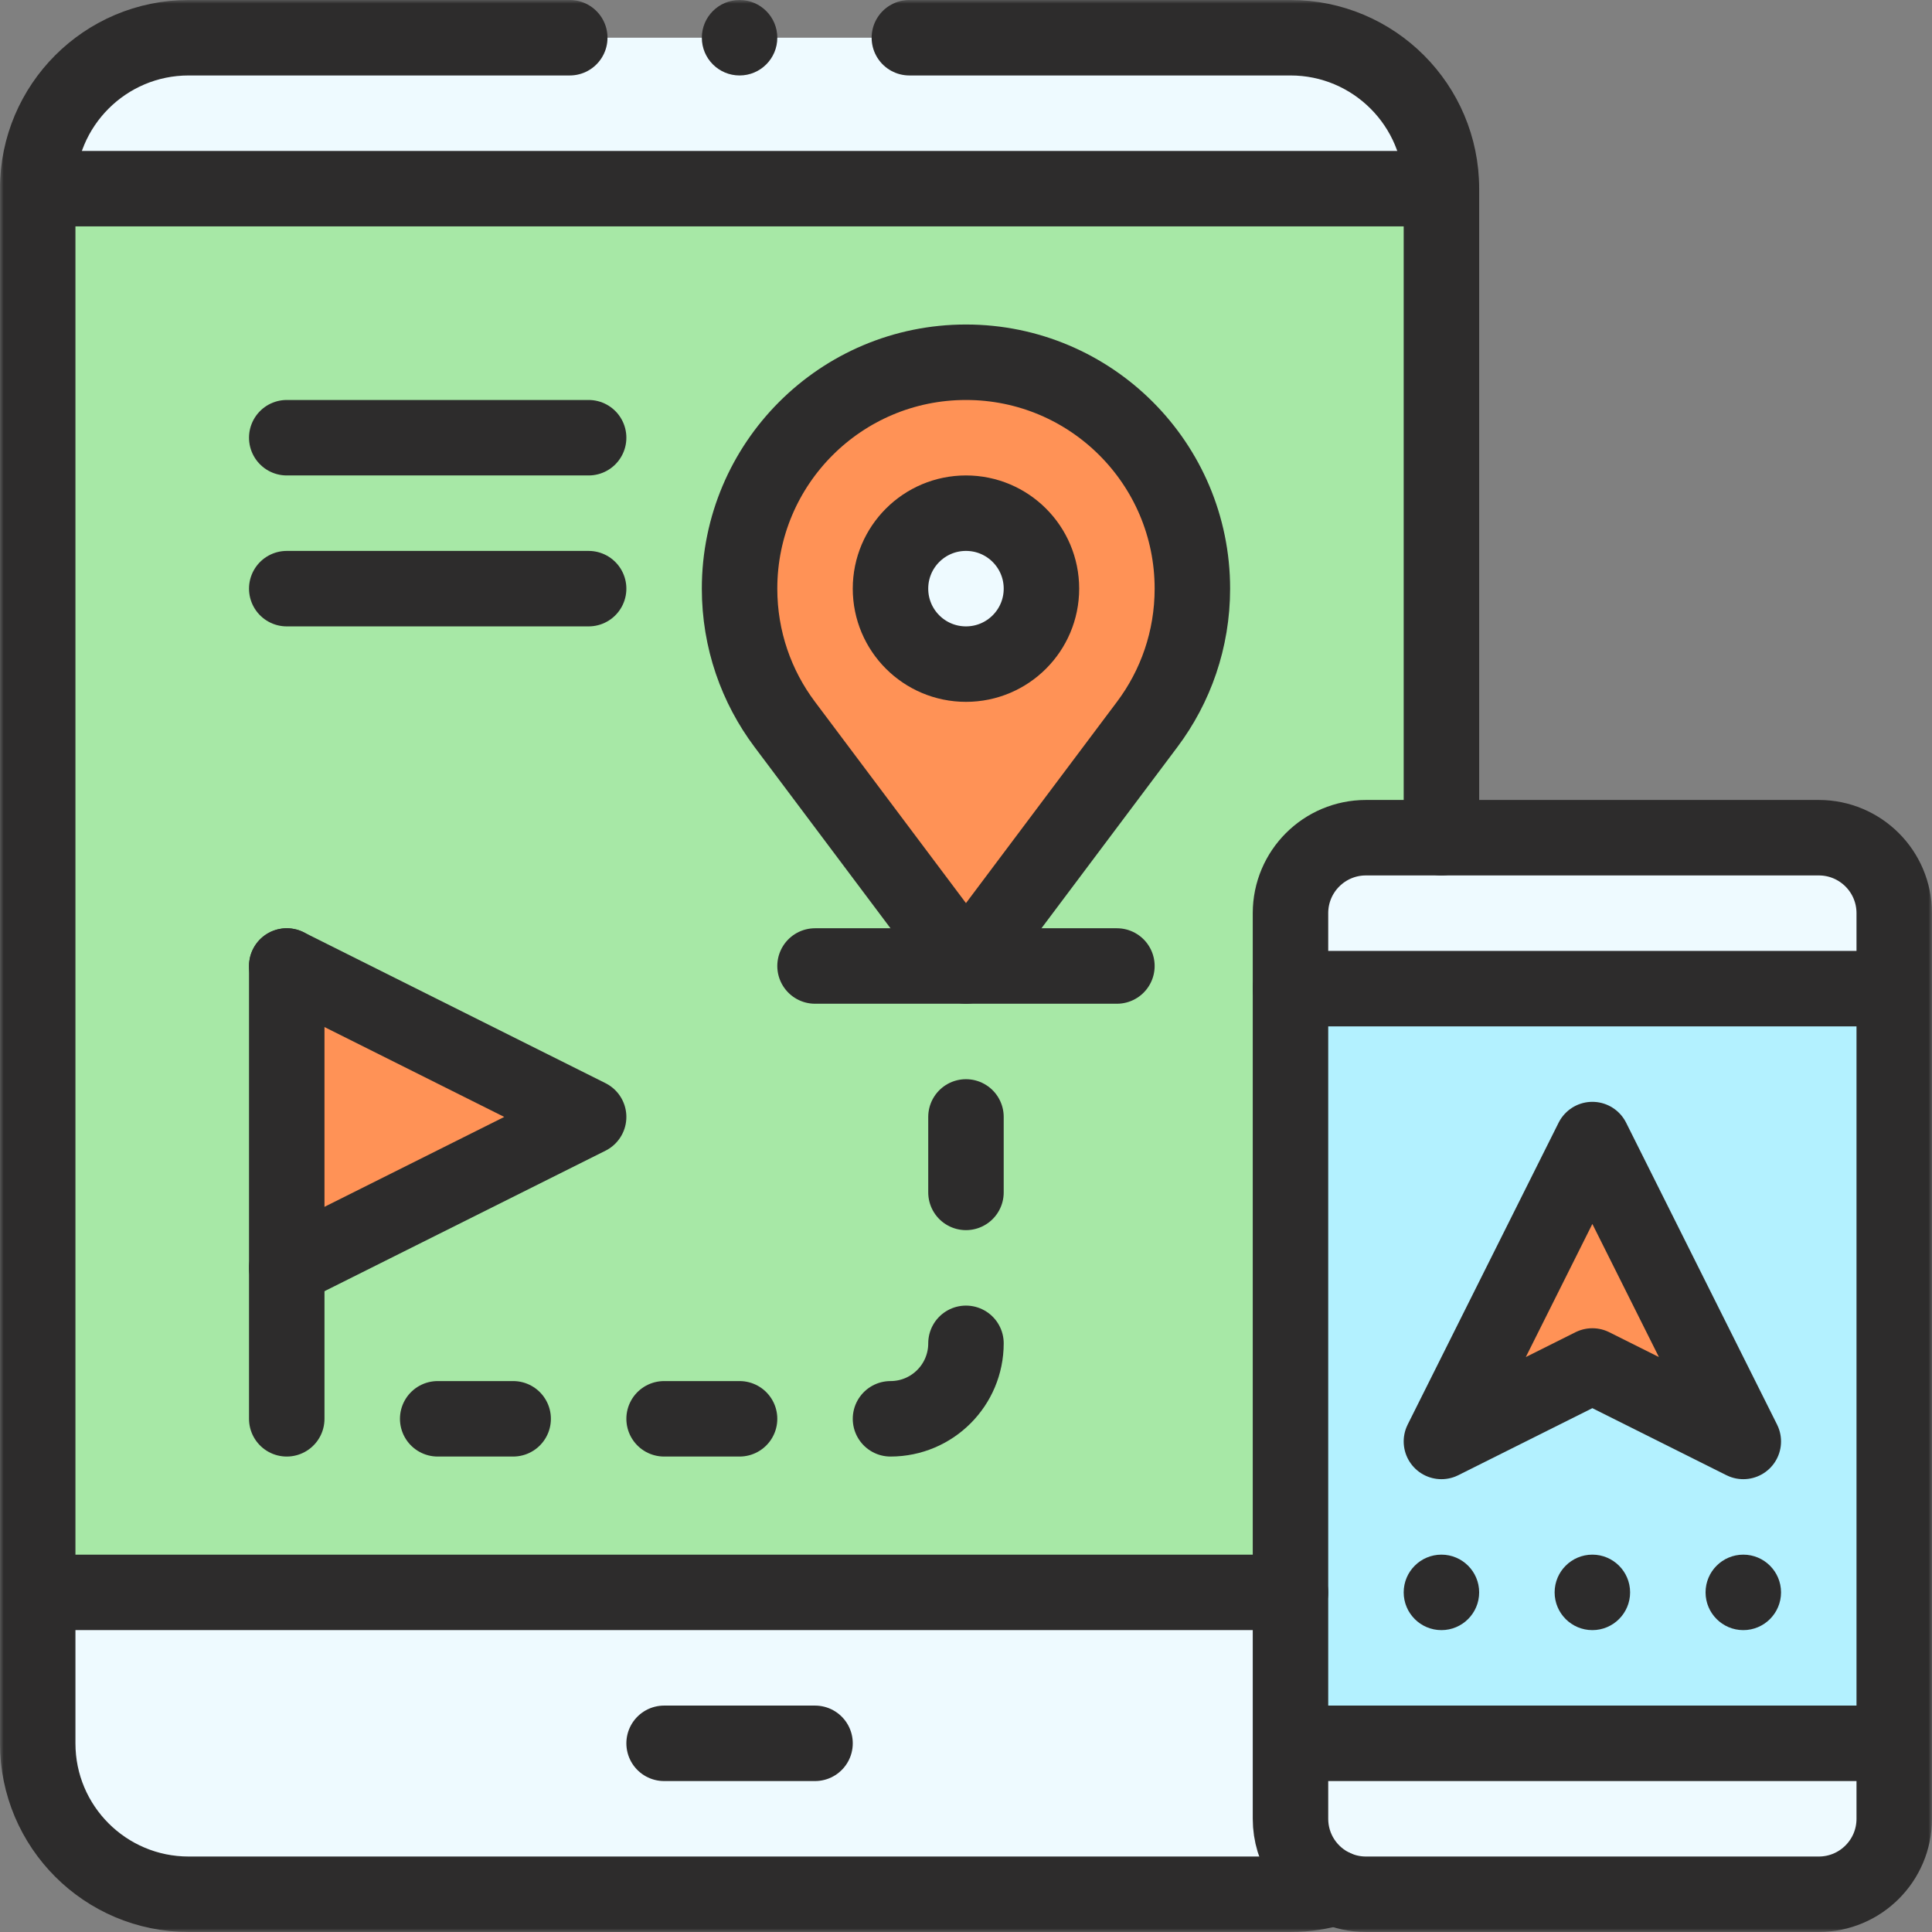 <svg width="266" height="266" viewBox="0 0 266 266" fill="none" xmlns="http://www.w3.org/2000/svg">
<rect x="0" y="0" width="266" height="266" fill="#808080" stroke="none"/>
<path d="M5.193 219.242H198.459V25.976H5.193V219.242Z" fill="#A7E8A6"/>
<mask id="mask0_1126_5596" style="mask-type:luminance" maskUnits="userSpaceOnUse" x="-1" y="-1" width="267" height="267">
<path d="M-0.004 -0.001H265.996V265.999H-0.004V-0.001Z" fill="white"/>
</mask>
<g mask="url(#mask0_1126_5596)">
<path d="M164.168 81.046C164.168 88.054 161.856 94.528 157.949 99.733L132.996 132.999L108.043 99.733C104.136 94.528 101.824 88.054 101.824 81.046C101.824 63.829 115.779 49.874 132.996 49.874C150.213 49.874 164.168 63.829 164.168 81.046Z" fill="#FF9256"/>
<path d="M260.801 240.022H177.676V136.116H260.801V240.022Z" fill="#B3F1FF"/>
<path d="M260.801 125.726V136.116H177.676V125.726C177.676 119.985 182.326 115.335 188.066 115.335H250.41C256.151 115.335 260.801 119.985 260.801 125.726Z" fill="#EEFAFF"/>
<path d="M219.238 156.897L240.02 198.46L219.238 188.069L198.457 198.46L219.238 156.897Z" fill="#FF9256"/>
<path d="M198.457 25.976H5.191C5.191 14.499 14.496 5.194 25.973 5.194H177.676C189.152 5.194 198.457 14.499 198.457 25.976Z" fill="#EEFAFF"/>
<path d="M177.676 240.022V219.241H5.191V240.022C5.191 251.499 14.496 260.804 25.973 260.804H177.676C179.806 260.804 181.863 260.482 183.796 259.889V259.884C185.1 260.476 186.544 260.804 188.066 260.804H250.41C256.151 260.804 260.801 256.154 260.801 250.413V240.022H177.676Z" fill="#EEFAFF"/>
<path d="M132.996 70.655C138.737 70.655 143.387 75.305 143.387 81.046C143.387 86.787 138.737 91.436 132.996 91.436C127.255 91.436 122.605 86.787 122.605 81.046C122.605 75.305 127.255 70.655 132.996 70.655Z" fill="#EEFAFF"/>
<path d="M81.043 153.78L39.48 174.562V132.999L81.043 153.78Z" fill="#FF9256"/>
<path d="M240.02 214.046C242.887 214.046 245.215 216.373 245.215 219.241C245.215 222.109 242.887 224.437 240.02 224.437C237.152 224.437 234.824 222.109 234.824 219.241C234.824 216.373 237.152 214.046 240.02 214.046Z" fill="#2D2C2C"/>
<path d="M219.238 214.046C222.106 214.046 224.434 216.373 224.434 219.241C224.434 222.109 222.106 224.437 219.238 224.437C216.37 224.437 214.043 222.109 214.043 219.241C214.043 216.373 216.37 214.046 219.238 214.046Z" fill="#2D2C2C"/>
<path d="M198.457 214.046C201.325 214.046 203.652 216.373 203.652 219.241C203.652 222.109 201.325 224.437 198.457 224.437C195.589 224.437 193.262 222.109 193.262 219.241C193.262 216.373 195.589 214.046 198.457 214.046Z" fill="#2D2C2C"/>
<path d="M39.48 195.343V174.562V132.999" stroke="#2D2C2C" stroke-width="10.391" stroke-miterlimit="10" stroke-linecap="round" stroke-linejoin="round"/>
<path d="M39.48 132.999L81.043 153.78L39.48 174.562" stroke="#2D2C2C" stroke-width="10.391" stroke-miterlimit="10" stroke-linecap="round" stroke-linejoin="round"/>
<path d="M143.387 81.046C143.387 86.787 138.737 91.436 132.996 91.436C127.255 91.436 122.605 86.787 122.605 81.046C122.605 75.305 127.255 70.655 132.996 70.655C138.737 70.655 143.387 75.305 143.387 81.046Z" stroke="#2D2C2C" stroke-width="10.391" stroke-miterlimit="10" stroke-linecap="round" stroke-linejoin="round"/>
<path d="M132.996 132.999L108.043 99.733C104.136 94.528 101.824 88.054 101.824 81.046C101.824 63.829 115.779 49.874 132.996 49.874C150.213 49.874 164.168 63.829 164.168 81.046C164.168 88.054 161.856 94.528 157.949 99.733L132.996 132.999Z" stroke="#2D2C2C" stroke-width="10.391" stroke-miterlimit="10" stroke-linecap="round" stroke-linejoin="round"/>
<path d="M112.215 132.999H132.996H153.777" stroke="#2D2C2C" stroke-width="10.391" stroke-miterlimit="10" stroke-linecap="round" stroke-linejoin="round"/>
<path d="M5.191 25.976H198.457" stroke="#2D2C2C" stroke-width="10.391" stroke-miterlimit="10" stroke-linecap="round" stroke-linejoin="round"/>
<path d="M5.191 219.241H177.676" stroke="#2D2C2C" stroke-width="10.391" stroke-miterlimit="10" stroke-linecap="round" stroke-linejoin="round"/>
<path d="M60.262 195.343H70.652" stroke="#2D2C2C" stroke-width="10.391" stroke-miterlimit="10" stroke-linecap="round" stroke-linejoin="round"/>
<path d="M91.434 195.343H101.824" stroke="#2D2C2C" stroke-width="10.391" stroke-miterlimit="10" stroke-linecap="round" stroke-linejoin="round"/>
<path d="M122.605 195.343C128.346 195.343 132.996 190.693 132.996 184.952" stroke="#2D2C2C" stroke-width="10.391" stroke-miterlimit="10" stroke-linecap="round" stroke-linejoin="round"/>
<path d="M132.996 153.78V164.171" stroke="#2D2C2C" stroke-width="10.391" stroke-miterlimit="10" stroke-linecap="round" stroke-linejoin="round"/>
<path d="M177.676 240.022V250.413C177.676 254.632 180.185 258.258 183.796 259.884C185.1 260.476 186.544 260.804 188.066 260.804H250.41C256.151 260.804 260.801 256.154 260.801 250.413V240.022M177.676 240.022V219.241V136.116V125.726C177.676 119.985 182.326 115.335 188.066 115.335H198.457H250.41C256.151 115.335 260.801 119.985 260.801 125.726V136.116V240.022M177.676 240.022H260.801" stroke="#2D2C2C" stroke-width="10.391" stroke-miterlimit="10" stroke-linecap="round" stroke-linejoin="round"/>
<path d="M260.801 136.116H177.676" stroke="#2D2C2C" stroke-width="10.391" stroke-miterlimit="10" stroke-linecap="round" stroke-linejoin="round"/>
<path d="M198.457 198.46L219.238 156.897L240.02 198.46L219.238 188.069L198.457 198.46Z" stroke="#2D2C2C" stroke-width="10.391" stroke-miterlimit="10" stroke-linecap="round" stroke-linejoin="round"/>
<path d="M91.434 240.022H112.215" stroke="#2D2C2C" stroke-width="10.391" stroke-miterlimit="10" stroke-linecap="round" stroke-linejoin="round"/>
<path d="M39.48 60.265H81.043" stroke="#2D2C2C" stroke-width="10.391" stroke-miterlimit="10" stroke-linecap="round" stroke-linejoin="round"/>
<path d="M39.48 81.046H81.043" stroke="#2D2C2C" stroke-width="10.391" stroke-miterlimit="10" stroke-linecap="round" stroke-linejoin="round"/>
<path d="M107.02 5.194C107.02 8.063 104.694 10.39 101.824 10.39C98.955 10.39 96.629 8.063 96.629 5.194C96.629 2.325 98.955 -0.001 101.824 -0.001C104.694 -0.001 107.02 2.325 107.02 5.194Z" fill="#2D2C2C"/>
<path d="M183.796 259.889C181.863 260.482 179.806 260.804 177.676 260.804H25.973C14.496 260.804 5.191 251.499 5.191 240.022V219.241V25.976C5.191 14.499 14.496 5.194 25.973 5.194H78.445" stroke="#2D2C2C" stroke-width="10.391" stroke-miterlimit="10" stroke-linecap="round" stroke-linejoin="round"/>
<path d="M125.203 5.194H177.676C189.152 5.194 198.457 14.499 198.457 25.976V115.335" stroke="#2D2C2C" stroke-width="10.391" stroke-miterlimit="10" stroke-linecap="round" stroke-linejoin="round"/>
</g>
</svg>
